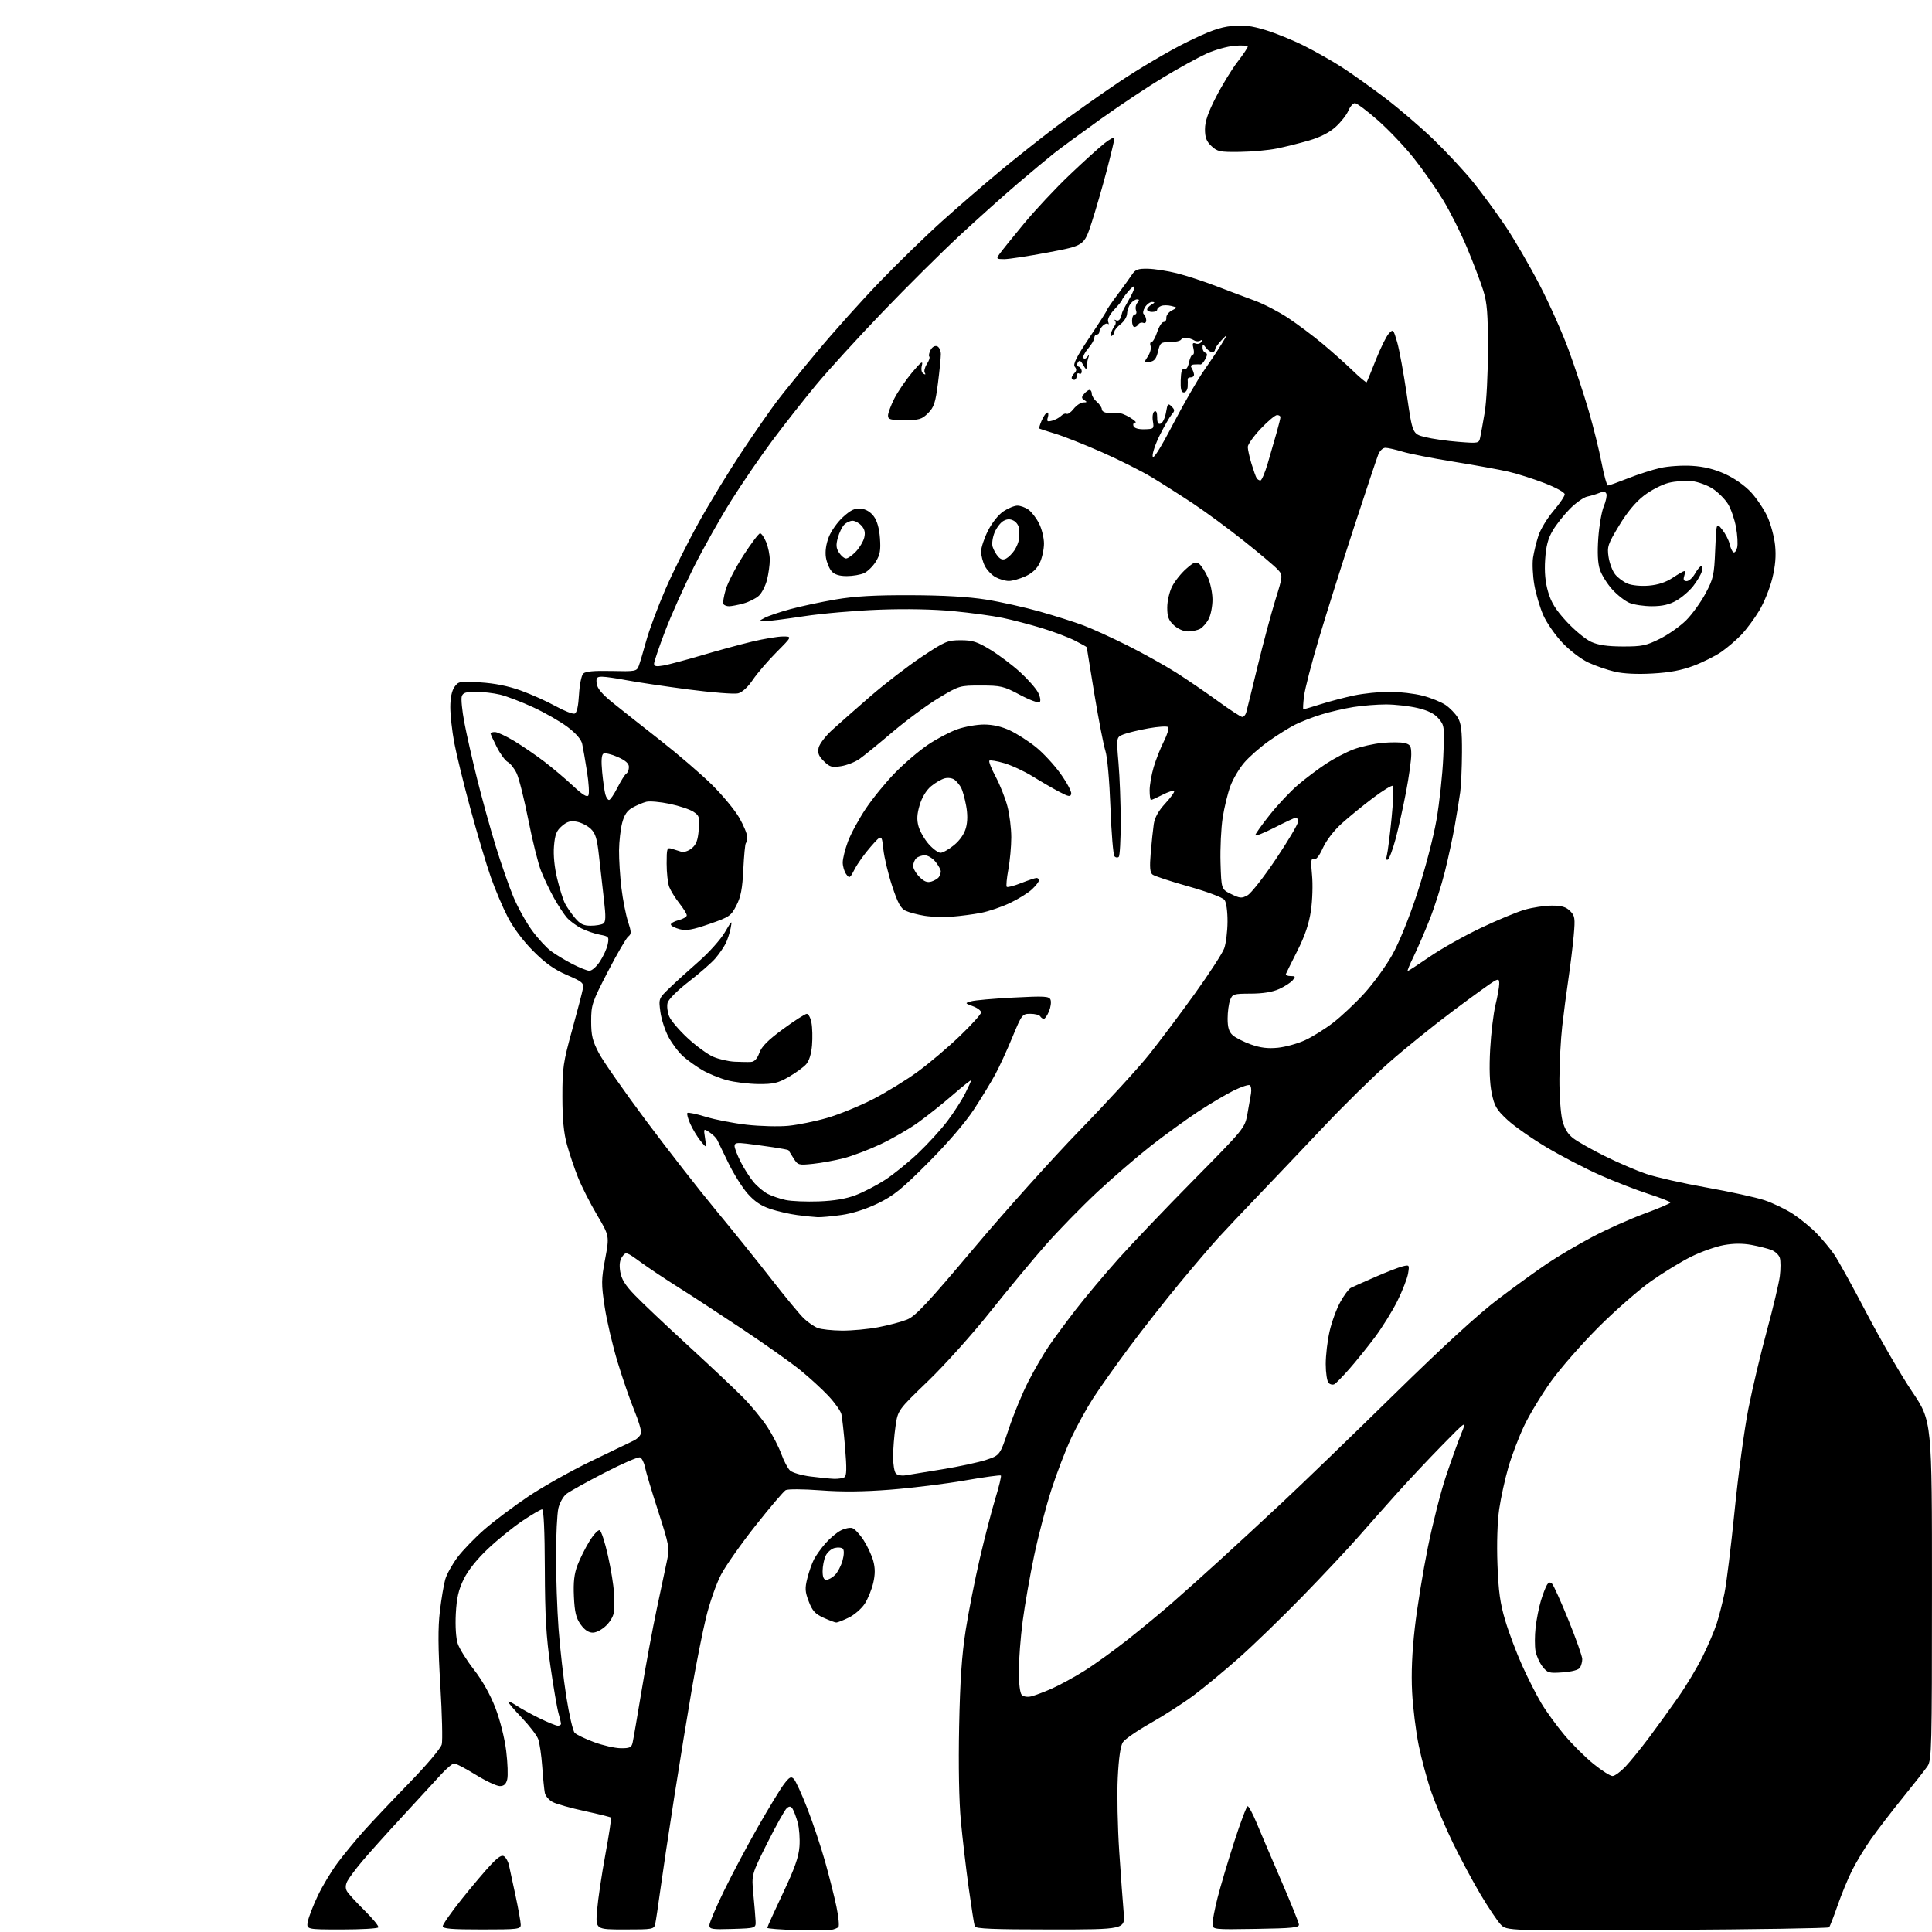 <?xml version="1.0" encoding="UTF-8" standalone="no"?>
<svg 
  version="1.1" 
  xmlns="http://www.w3.org/2000/svg" 
  xmlns:xlink="http://www.w3.org/1999/xlink" 
  xmlns:svg="http://www.w3.org/2000/svg"
  xmlns:rdf="http://www.w3.org/1999/02/22-rdf-syntax-ns#"
  xmlns:cc="http://creativecommons.org/ns#"
  xmlns:dc="http://purl.org/dc/elements/1.1/"
  viewBox="0 0 768 768"
  width="768"
  height="768"
>
<style>svg {background-color: white; }</style>"
<path stroke="none" fill="black" fill-rule="evenodd" d="M330.50,767.16C329.40,767.37 323.21,767.40 316.75,767.24C310.29,767.07 305.00,766.67 305.00,766.34C305.00,766.01 307.79,759.85 311.20,752.65C315.89,742.76 317.50,738.21 317.80,734.02C318.03,730.97 317.71,726.68 317.10,724.49C316.50,722.30 315.58,719.85 315.08,719.06C314.37,717.96 313.83,717.90 312.76,718.78C312.00,719.42 308.53,725.62 305.05,732.56C298.73,745.19 298.73,745.19 299.46,752.84C299.87,757.05 300.27,761.85 300.35,763.50C300.50,766.50 300.50,766.50 291.25,766.79C282.92,767.05 282.00,766.90 282.00,765.29C282.01,764.30 284.64,758.10 287.87,751.50C291.09,744.90 297.18,733.44 301.41,726.03C305.63,718.63 310.25,711.05 311.67,709.19C313.82,706.38 314.46,706.04 315.56,707.16C316.29,707.90 318.71,713.19 320.93,718.91C323.16,724.64 326.32,734.09 327.96,739.91C329.60,745.74 331.65,753.84 332.50,757.93C333.35,762.01 333.70,765.67 333.27,766.06C332.85,766.46 331.60,766.95 330.50,767.16zM662.72,767.17C598.93,767.54 598.93,767.54 596.54,765.02C595.22,763.63 591.60,758.23 588.49,753.00C585.39,747.77 580.45,738.55 577.51,732.50C574.58,726.45 570.79,717.53 569.09,712.69C567.40,707.84 565.09,699.35 563.96,693.82C562.84,688.29 561.65,678.75 561.34,672.63C560.95,665.18 561.31,656.71 562.42,647.00C563.33,639.02 565.66,624.68 567.59,615.13C569.52,605.58 572.79,592.75 574.86,586.63C576.92,580.51 579.61,573.02 580.84,570.00C583.08,564.50 583.08,564.50 573.28,574.50C567.89,580.00 559.85,588.55 555.42,593.50C550.98,598.45 544.02,606.30 539.96,610.93C535.89,615.57 525.94,626.18 517.84,634.50C509.74,642.83 498.35,653.86 492.53,659.02C486.71,664.18 478.56,670.92 474.41,674.01C470.26,677.09 462.57,682.03 457.33,684.99C452.09,687.95 447.16,691.36 446.36,692.57C445.41,694.03 444.71,698.85 444.33,706.64C444.00,713.16 444.27,726.38 444.91,736.00C445.55,745.62 446.35,756.54 446.68,760.25C447.29,767.00 447.29,767.00 417.61,767.00C394.78,767.00 387.83,766.71 387.48,765.75C387.23,765.06 386.15,758.20 385.08,750.50C384.01,742.80 382.61,730.82 381.96,723.89C381.22,716.06 380.96,701.83 381.27,686.39C381.64,668.01 382.32,657.97 383.88,648.00C385.04,640.58 387.57,627.75 389.49,619.50C391.41,611.25 394.18,600.56 395.65,595.74C397.12,590.93 398.12,586.78 397.87,586.54C397.62,586.29 391.14,587.18 383.46,588.52C375.78,589.86 362.51,591.49 353.98,592.16C343.18,593.00 334.70,593.08 326.15,592.43C319.35,591.92 313.17,591.88 312.33,592.35C311.50,592.82 306.13,599.12 300.41,606.35C294.68,613.58 288.46,622.42 286.59,626.00C284.72,629.58 282.05,637.23 280.66,643.00C279.26,648.77 276.76,661.38 275.09,671.00C273.43,680.62 270.24,700.20 268.00,714.50C265.77,728.80 263.28,745.45 262.46,751.50C261.64,757.55 260.74,763.51 260.47,764.75C259.98,766.93 259.58,767.00 248.33,767.00C236.71,767.00 236.71,767.00 237.36,759.25C237.71,754.99 239.19,745.08 240.64,737.22C242.09,729.37 243.09,722.76 242.86,722.52C242.62,722.29 237.95,721.13 232.47,719.94C226.99,718.76 221.27,717.15 219.76,716.38C218.26,715.60 216.83,713.96 216.58,712.73C216.33,711.50 215.86,706.79 215.54,702.25C215.22,697.72 214.49,692.78 213.92,691.28C213.35,689.78 210.43,685.99 207.44,682.85C204.45,679.72 202.00,676.85 202.00,676.48C202.00,676.11 203.46,676.78 205.25,677.97C207.04,679.16 211.20,681.45 214.50,683.07C217.80,684.68 221.06,686.00 221.75,686.00C222.44,686.00 223.00,685.66 223.00,685.24C223.00,684.83 222.55,682.91 222.00,680.99C221.45,679.07 220.02,670.75 218.83,662.50C217.11,650.65 216.64,642.51 216.58,623.75C216.53,608.48 216.14,600.01 215.49,600.00C214.93,600.00 211.44,602.04 207.73,604.53C204.01,607.02 197.84,612.01 194.01,615.63C189.60,619.79 186.06,624.22 184.34,627.74C182.26,631.99 181.53,635.20 181.19,641.52C180.94,646.42 181.25,651.21 181.96,653.37C182.61,655.36 185.52,660.03 188.42,663.74C191.74,668.01 194.88,673.60 196.92,678.90C198.81,683.83 200.59,690.91 201.22,696.01C201.81,700.80 201.99,705.91 201.62,707.36C201.15,709.25 200.31,710.00 198.68,710.00C197.43,710.00 193.12,707.98 189.11,705.50C185.09,703.02 181.25,701.00 180.57,701.00C179.88,701.00 177.58,702.91 175.45,705.25C173.32,707.59 166.38,715.12 160.03,722.00C153.68,728.88 146.41,736.98 143.88,740.00C141.35,743.02 138.75,746.51 138.10,747.75C137.32,749.25 137.25,750.58 137.89,751.75C138.42,752.71 141.57,756.16 144.88,759.42C148.19,762.68 150.68,765.72 150.39,766.17C150.11,766.63 143.55,767.00 135.82,767.00C121.75,767.00 121.75,767.00 122.39,763.75C122.75,761.96 124.54,757.35 126.38,753.50C128.22,749.65 131.74,743.80 134.21,740.50C136.68,737.20 141.31,731.58 144.49,728.00C147.68,724.42 155.83,715.80 162.61,708.82C169.67,701.56 175.22,694.99 175.61,693.42C175.99,691.92 175.73,681.43 175.05,670.10C174.13,654.96 174.08,647.11 174.86,640.50C175.45,635.55 176.41,629.84 177.00,627.81C177.58,625.78 179.78,621.83 181.88,619.03C183.98,616.24 188.81,611.24 192.60,607.94C196.40,604.63 204.22,598.75 210.00,594.87C215.78,590.99 227.03,584.66 235.00,580.82C242.97,576.98 250.62,573.30 251.99,572.63C253.36,571.97 254.64,570.64 254.82,569.68C255.01,568.72 253.81,564.69 252.16,560.72C250.51,556.75 247.52,548.10 245.52,541.50C243.52,534.90 241.20,525.00 240.37,519.50C238.99,510.35 239.00,508.73 240.56,500.40C242.26,491.30 242.26,491.30 237.30,482.90C234.57,478.28 231.17,471.57 229.75,468.00C228.33,464.43 226.35,458.57 225.37,455.00C224.09,450.37 223.57,444.91 223.56,436.00C223.55,424.55 223.87,422.33 227.41,409.50C229.54,401.80 231.47,394.38 231.71,393.00C232.11,390.74 231.49,390.22 225.32,387.56C220.30,385.39 216.78,382.89 211.96,378.06C207.93,374.02 204.04,368.82 201.81,364.50C199.82,360.65 196.80,353.51 195.09,348.64C193.38,343.77 189.76,331.62 187.04,321.64C184.33,311.66 181.41,299.74 180.55,295.14C179.70,290.54 179.00,284.23 179.00,281.11C179.00,277.47 179.59,274.61 180.65,273.09C182.22,270.85 182.71,270.76 190.90,271.26C196.63,271.61 202.00,272.69 207.00,274.49C211.12,275.98 217.34,278.76 220.81,280.68C224.28,282.60 227.72,283.94 228.44,283.66C229.31,283.33 229.90,280.72 230.16,276.09C230.38,272.20 231.14,268.47 231.84,267.77C232.74,266.88 236.11,266.57 243.09,266.73C252.59,266.95 253.10,266.86 253.91,264.73C254.37,263.50 255.72,258.98 256.90,254.69C258.08,250.39 261.48,241.27 264.44,234.42C267.40,227.57 273.41,215.52 277.78,207.65C282.16,199.77 289.91,187.07 295.01,179.41C300.11,171.76 306.34,162.80 308.84,159.50C311.35,156.20 318.65,147.20 325.07,139.50C331.48,131.80 342.58,119.42 349.73,112.00C356.87,104.58 368.07,93.69 374.61,87.82C381.15,81.95 391.45,73.04 397.50,68.02C403.55,63.00 413.52,55.10 419.65,50.46C425.79,45.82 437.20,37.74 445.00,32.50C452.81,27.26 464.66,20.27 471.35,16.96C480.71,12.33 484.91,10.81 489.64,10.35C494.41,9.87 497.40,10.23 503.09,11.96C507.11,13.18 514.02,16.00 518.45,18.22C522.88,20.44 529.60,24.25 533.40,26.70C537.19,29.15 544.84,34.59 550.40,38.79C555.95,42.99 564.72,50.49 569.87,55.46C575.02,60.43 582.14,68.10 585.69,72.50C589.24,76.90 595.01,84.78 598.51,90.00C602.02,95.23 608.08,105.67 611.99,113.20C615.90,120.73 621.12,132.43 623.59,139.20C626.06,145.96 629.62,156.77 631.50,163.20C633.38,169.64 635.70,178.97 636.65,183.95C637.61,188.93 638.74,193.00 639.17,193.00C639.60,193.00 643.22,191.70 647.22,190.12C651.23,188.53 657.01,186.68 660.08,186.00C663.16,185.31 668.78,184.94 672.58,185.18C677.35,185.46 681.44,186.48 685.75,188.43C689.53,190.15 693.61,193.03 696.09,195.71C698.34,198.15 701.26,202.52 702.59,205.41C703.91,208.30 705.28,213.40 705.63,216.74C706.07,220.99 705.74,224.92 704.53,229.88C703.58,233.77 701.24,239.56 699.33,242.73C697.43,245.90 694.22,250.23 692.19,252.34C690.16,254.46 686.59,257.51 684.26,259.13C681.93,260.75 676.98,263.23 673.26,264.64C668.44,266.46 663.74,267.35 656.90,267.73C650.80,268.08 645.34,267.81 641.90,267.01C638.93,266.31 634.20,264.68 631.39,263.37C628.52,262.03 624.00,258.58 621.08,255.50C618.23,252.48 614.81,247.56 613.49,244.57C612.16,241.57 610.56,236.14 609.92,232.49C609.29,228.84 609.06,223.97 609.41,221.67C609.77,219.38 610.73,215.43 611.56,212.91C612.38,210.38 615.07,205.96 617.53,203.08C619.99,200.19 622.00,197.23 622.00,196.49C622.00,195.73 618.50,193.80 613.99,192.06C609.58,190.36 603.15,188.31 599.70,187.51C596.24,186.71 586.46,184.93 577.96,183.56C569.46,182.18 560.25,180.38 557.50,179.54C554.75,178.71 551.70,178.02 550.73,178.01C549.71,178.00 548.48,179.18 547.86,180.75C547.26,182.26 542.94,195.20 538.27,209.50C533.60,223.80 527.35,243.60 524.39,253.50C521.43,263.40 518.72,273.86 518.37,276.75C518.01,279.64 517.90,281.99 518.11,281.99C518.33,281.98 521.42,281.05 525.00,279.93C528.58,278.80 534.57,277.23 538.32,276.44C542.06,275.65 548.38,275.00 552.36,275.00C556.33,275.00 562.26,275.70 565.54,276.55C568.82,277.40 572.92,279.07 574.66,280.25C576.39,281.44 578.58,283.71 579.51,285.29C580.85,287.56 581.21,290.53 581.16,299.17C581.13,305.21 580.81,312.26 580.47,314.83C580.12,317.40 579.16,323.32 578.34,328.00C577.52,332.68 575.73,341.00 574.36,346.50C572.99,352.00 570.27,360.55 568.31,365.50C566.35,370.45 563.48,377.09 561.93,380.25C560.37,383.41 559.32,386.00 559.58,386.00C559.84,386.00 563.76,383.45 568.28,380.34C572.80,377.22 581.90,372.10 588.50,368.95C595.10,365.80 603.04,362.50 606.15,361.61C609.26,360.72 614.10,360.00 616.90,360.00C620.77,360.00 622.51,360.51 624.13,362.13C626.06,364.06 626.19,364.94 625.58,371.88C625.20,376.07 624.26,383.77 623.49,389.00C622.71,394.23 621.59,402.74 621.01,407.93C620.42,413.12 619.92,422.57 619.89,428.93C619.86,435.29 620.39,442.66 621.05,445.30C621.91,448.68 623.20,450.81 625.44,452.52C627.19,453.85 632.81,457.03 637.94,459.57C643.06,462.12 650.46,465.30 654.38,466.64C658.30,467.97 669.08,470.41 678.34,472.05C687.60,473.70 697.95,475.96 701.34,477.08C704.73,478.21 709.88,480.69 712.78,482.59C715.69,484.50 719.90,487.96 722.15,490.28C724.40,492.59 727.53,496.37 729.12,498.67C730.70,500.97 736.54,511.55 742.10,522.18C747.66,532.80 755.76,546.77 760.11,553.21C768.00,564.92 768.00,564.92 767.99,632.21C767.99,694.55 767.86,699.69 766.24,702.06C765.28,703.47 760.87,709.10 756.44,714.56C752.01,720.03 746.33,727.42 743.81,731.00C741.29,734.58 737.89,740.20 736.23,743.50C734.58,746.80 731.99,753.10 730.46,757.50C728.93,761.90 727.42,765.79 727.09,766.15C726.77,766.51 697.80,766.97 662.72,767.17zM191.50,767.00C179.43,767.00 176.00,766.71 176.00,765.70C176.00,764.98 179.39,760.14 183.54,754.95C187.69,749.75 192.92,743.58 195.16,741.22C198.20,738.03 199.55,737.21 200.50,738.00C201.21,738.59 202.00,740.06 202.28,741.28C202.56,742.50 203.73,747.94 204.89,753.36C206.05,758.78 207.00,764.07 207.00,765.11C207.00,766.88 206.03,767.00 191.50,767.00zM499.25,766.77C482.00,767.05 482.00,767.05 482.00,764.68C482.00,763.38 482.90,758.76 484.00,754.41C485.10,750.06 488.06,740.09 490.59,732.25C493.11,724.41 495.53,718.00 495.97,718.00C496.41,718.00 498.03,721.04 499.57,724.75C501.11,728.46 505.47,738.70 509.27,747.50C513.07,756.30 516.25,764.17 516.34,765.00C516.48,766.27 513.88,766.54 499.25,766.77zM641.00,706.00C641.88,706.00 644.19,704.31 646.15,702.25C648.10,700.19 652.39,694.90 655.68,690.50C658.97,686.10 664.21,678.84 667.32,674.38C670.44,669.91 674.74,662.71 676.88,658.38C679.02,654.04 681.50,648.24 682.39,645.48C683.28,642.72 684.67,637.32 685.48,633.48C686.28,629.64 688.11,614.80 689.54,600.50C690.96,586.20 693.44,567.91 695.04,559.85C696.64,551.79 699.95,537.84 702.40,528.85C704.84,519.86 707.14,510.16 707.51,507.31C707.87,504.45 707.87,501.16 707.50,500.00C707.13,498.84 705.63,497.43 704.16,496.87C702.70,496.31 699.14,495.41 696.25,494.87C692.74,494.22 689.09,494.25 685.25,494.94C682.09,495.52 676.31,497.55 672.42,499.47C668.52,501.38 661.32,505.77 656.42,509.22C651.51,512.67 642.07,520.94 635.42,527.58C628.78,534.23 620.30,543.90 616.59,549.08C612.88,554.26 608.09,562.15 605.95,566.62C603.81,571.09 600.96,578.56 599.61,583.22C598.26,587.88 596.61,595.39 595.95,599.92C595.23,604.88 594.95,613.57 595.26,621.82C595.66,632.60 596.32,637.35 598.37,644.22C599.80,649.01 602.82,657.03 605.07,662.04C607.33,667.05 610.75,673.79 612.67,677.02C614.60,680.26 618.74,685.95 621.87,689.69C625.01,693.42 630.23,698.61 633.49,701.23C636.74,703.86 640.12,706.00 641.00,706.00zM246.73,694.95C250.32,694.99 251.04,694.66 251.47,692.75C251.76,691.51 253.36,682.19 255.05,672.03C256.73,661.88 259.44,647.25 261.08,639.53C262.72,631.82 264.55,623.15 265.16,620.28C266.21,615.34 266.02,614.32 261.65,600.78C259.11,592.93 256.74,585.00 256.38,583.16C256.01,581.33 255.13,579.60 254.41,579.33C253.70,579.05 247.35,581.80 240.30,585.44C233.26,589.08 226.46,592.85 225.19,593.83C223.92,594.80 222.47,597.38 221.96,599.55C221.46,601.72 221.04,610.25 221.03,618.50C221.02,626.75 221.47,639.80 222.04,647.50C222.61,655.20 223.99,667.35 225.12,674.50C226.25,681.65 227.74,688.10 228.45,688.83C229.15,689.55 232.60,691.22 236.11,692.52C239.63,693.83 244.40,694.92 246.73,694.95zM409.93,674.33C411.34,673.98 414.98,672.62 418.00,671.30C421.02,669.97 426.84,666.81 430.92,664.27C435.01,661.72 442.88,656.05 448.42,651.66C453.97,647.28 461.88,640.73 466.00,637.12C470.12,633.52 478.45,626.06 484.50,620.55C490.55,615.05 502.01,604.46 509.96,597.02C517.91,589.58 537.72,570.45 553.98,554.50C573.51,535.34 587.61,522.42 595.52,516.42C602.11,511.43 610.98,505.00 615.24,502.15C619.50,499.29 627.60,494.53 633.24,491.56C638.88,488.60 648.11,484.48 653.75,482.41C659.39,480.34 664.00,478.37 664.00,478.03C664.00,477.69 660.06,476.14 655.25,474.59C650.44,473.03 641.76,469.66 635.96,467.09C630.16,464.51 620.62,459.55 614.75,456.06C608.89,452.56 601.87,447.64 599.15,445.10C594.87,441.11 594.04,439.70 592.97,434.50C592.15,430.52 591.95,424.64 592.37,417.00C592.72,410.68 593.67,402.80 594.47,399.50C595.27,396.20 595.94,392.47 595.96,391.21C596.00,389.25 595.73,389.08 594.03,389.98C592.95,390.56 585.63,395.84 577.78,401.71C569.93,407.58 558.40,416.87 552.18,422.36C545.95,427.85 534.25,439.33 526.18,447.89C518.10,456.44 506.52,468.63 500.44,474.97C494.35,481.31 487.11,488.98 484.35,492.00C481.58,495.02 474.67,503.12 468.97,510.00C463.28,516.88 454.27,528.35 448.94,535.50C443.62,542.65 437.13,551.80 434.52,555.84C431.92,559.88 428.01,566.98 425.83,571.61C423.66,576.25 420.15,585.38 418.03,591.90C415.91,598.42 412.80,610.27 411.12,618.23C409.44,626.20 407.38,637.97 406.53,644.41C405.69,650.84 405.00,659.81 405.00,664.35C405.00,669.34 405.46,673.06 406.18,673.78C406.85,674.45 408.46,674.68 409.93,674.33zM621.24,664.79C615.75,665.19 615.16,665.02 613.18,662.51C612.01,661.02 610.76,658.24 610.40,656.34C610.05,654.44 610.06,650.22 610.42,646.96C610.79,643.71 611.75,638.90 612.54,636.27C613.34,633.65 614.43,630.83 614.95,630.01C615.64,628.94 616.22,628.82 617.00,629.60C617.59,630.19 620.53,636.71 623.52,644.09C626.51,651.46 628.96,658.40 628.97,659.50C628.97,660.60 628.56,662.14 628.06,662.93C627.51,663.81 624.89,664.52 621.24,664.79zM235.65,649.00C233.96,649.00 232.38,647.94 230.82,645.75C228.98,643.17 228.43,640.88 228.14,634.68C227.88,628.90 228.25,625.64 229.56,622.18C230.54,619.61 232.67,615.34 234.29,612.70C235.90,610.07 237.74,608.08 238.36,608.28C238.99,608.49 240.48,613.06 241.68,618.44C242.88,623.81 243.93,630.30 244.02,632.86C244.11,635.41 244.14,638.77 244.09,640.33C244.04,642.03 242.84,644.31 241.08,646.08C239.40,647.75 237.08,649.00 235.65,649.00zM332.43,644.98C331.92,644.97 329.64,644.11 327.37,643.08C324.04,641.57 322.91,640.32 321.50,636.63C320.01,632.74 319.92,631.36 320.93,627.38C321.57,624.80 322.76,621.42 323.57,619.86C324.38,618.30 326.45,615.42 328.17,613.46C329.89,611.50 332.60,609.22 334.20,608.40C335.79,607.57 337.88,607.14 338.82,607.44C339.77,607.74 341.79,609.90 343.30,612.24C344.81,614.57 346.54,618.29 347.14,620.49C347.92,623.37 347.91,625.83 347.13,629.23C346.53,631.83 345.02,635.55 343.77,637.49C342.52,639.43 339.67,641.91 337.43,643.01C335.20,644.10 332.95,644.99 332.43,644.98zM328.50,628.00C329.32,628.00 330.87,627.13 331.94,626.06C333.00,625.00 334.34,622.43 334.92,620.35C335.54,618.08 335.60,616.20 335.05,615.65C334.55,615.15 333.07,615.02 331.74,615.35C330.42,615.68 328.82,617.11 328.17,618.52C327.53,619.94 327.00,622.65 327.00,624.55C327.00,626.95 327.46,628.00 328.50,628.00zM331.50,587.86C333.15,587.92 335.03,587.63 335.68,587.22C336.56,586.66 336.63,583.70 335.94,575.48C335.44,569.44 334.77,563.45 334.47,562.16C334.17,560.88 331.85,557.62 329.33,554.92C326.80,552.22 321.76,547.60 318.12,544.65C314.48,541.69 304.07,534.33 295.00,528.28C285.93,522.23 274.45,514.74 269.50,511.63C264.55,508.52 257.88,504.06 254.67,501.73C248.98,497.59 248.81,497.54 247.38,499.50C246.36,500.89 246.10,502.71 246.55,505.50C247.03,508.48 248.50,510.86 252.35,514.85C255.18,517.80 264.69,526.80 273.47,534.85C282.26,542.91 292.11,552.20 295.37,555.50C298.62,558.80 302.98,564.09 305.04,567.25C307.11,570.41 309.61,575.26 310.61,578.03C311.61,580.80 313.17,583.75 314.09,584.58C315.01,585.41 318.63,586.47 322.13,586.92C325.63,587.37 329.85,587.80 331.50,587.86zM359.90,586.46C361.33,586.22 367.93,585.15 374.56,584.07C381.19,582.99 389.07,581.30 392.06,580.30C397.50,578.50 397.50,578.50 401.00,567.99C402.93,562.21 406.43,553.72 408.80,549.12C411.16,544.51 414.82,538.22 416.92,535.12C419.03,532.03 423.88,525.45 427.71,520.50C431.55,515.55 439.10,506.55 444.50,500.50C449.90,494.45 463.43,480.27 474.56,469.00C494.48,448.82 494.82,448.41 495.83,443.00C496.39,439.98 497.05,436.25 497.29,434.73C497.53,433.20 497.32,431.70 496.81,431.38C496.31,431.07 493.44,432.02 490.44,433.49C487.44,434.96 481.05,438.75 476.24,441.91C471.43,445.08 463.00,451.19 457.50,455.49C452.00,459.80 442.44,468.04 436.26,473.80C430.08,479.56 420.82,489.05 415.67,494.89C410.53,500.73 400.59,512.70 393.59,521.50C386.52,530.39 375.53,542.63 368.88,549.03C356.91,560.56 356.91,560.56 355.98,567.03C355.46,570.59 355.03,576.00 355.02,579.05C355.01,582.10 355.52,585.12 356.15,585.75C356.78,586.38 358.46,586.70 359.90,586.46zM530.50,550.21C529.85,550.60 528.80,550.40 528.16,549.76C527.52,549.12 527.00,545.74 527.00,542.25C527.00,538.75 527.69,532.88 528.54,529.20C529.38,525.51 531.29,520.29 532.79,517.58C534.28,514.88 536.17,512.34 537.00,511.93C537.83,511.52 542.13,509.60 546.57,507.66C551.01,505.72 555.92,503.81 557.48,503.42C560.25,502.72 560.30,502.78 559.74,506.20C559.43,508.13 557.53,513.03 555.52,517.10C553.51,521.17 549.42,527.74 546.44,531.71C543.46,535.67 538.92,541.30 536.35,544.21C533.79,547.12 531.16,549.82 530.50,550.21zM334.66,528.94C338.60,528.97 345.13,528.37 349.16,527.59C353.20,526.82 358.33,525.46 360.56,524.56C363.91,523.22 368.56,518.25 387.06,496.27C399.40,481.60 418.43,460.41 429.35,449.16C440.27,437.92 452.66,424.39 456.88,419.09C461.10,413.79 469.24,402.94 474.97,394.98C480.69,387.02 485.95,378.93 486.64,377.00C487.34,375.07 487.93,370.32 487.96,366.44C487.98,362.28 487.49,358.70 486.75,357.72C486.04,356.77 479.89,354.47 472.50,352.38C465.35,350.37 458.89,348.24 458.15,347.65C457.13,346.85 456.95,344.78 457.43,339.05C457.78,334.90 458.33,329.75 458.64,327.61C459.04,324.95 460.51,322.32 463.26,319.34C465.48,316.93 467.05,314.71 466.74,314.41C466.44,314.11 464.37,314.79 462.14,315.93C459.91,317.07 457.84,318.00 457.54,318.00C457.24,318.00 457.00,316.28 457.00,314.18C457.00,312.08 457.73,307.92 458.61,304.93C459.50,301.94 461.33,297.31 462.69,294.63C464.05,291.95 464.78,289.42 464.33,289.02C463.87,288.61 460.35,288.84 456.50,289.53C452.65,290.22 448.21,291.30 446.62,291.92C443.75,293.05 443.75,293.05 444.62,303.27C445.11,308.90 445.50,319.43 445.50,326.67C445.50,333.91 445.16,340.18 444.73,340.60C444.31,341.02 443.55,340.95 443.04,340.43C442.52,339.92 441.80,331.18 441.42,321.00C441.03,310.29 440.18,300.82 439.42,298.50C438.70,296.30 436.73,286.18 435.05,276.01C433.37,265.85 432.00,257.42 432.00,257.28C432.00,257.15 429.86,255.95 427.24,254.62C424.63,253.30 418.66,251.05 413.99,249.63C409.32,248.22 402.35,246.40 398.50,245.60C394.65,244.80 385.88,243.60 379.00,242.94C371.16,242.18 360.16,241.96 349.50,242.36C340.15,242.70 326.65,243.88 319.50,244.97C312.35,246.06 305.38,246.95 304.00,246.94C301.50,246.92 301.50,246.92 304.00,245.58C305.38,244.84 309.92,243.30 314.10,242.16C318.27,241.02 326.37,239.29 332.10,238.31C339.77,237.00 347.62,236.55 362.00,236.60C375.10,236.64 384.94,237.22 391.99,238.34C397.75,239.26 407.38,241.41 413.38,243.11C419.37,244.81 427.14,247.27 430.64,248.59C434.14,249.90 442.06,253.52 448.25,256.62C454.44,259.72 463.10,264.55 467.50,267.34C471.90,270.13 479.39,275.25 484.14,278.71C488.89,282.17 493.25,285.00 493.82,285.00C494.40,285.00 495.10,284.21 495.38,283.25C495.66,282.29 497.69,274.07 499.88,265.00C502.08,255.93 505.26,244.04 506.95,238.58C510.03,228.66 510.03,228.66 507.76,226.23C506.52,224.90 500.55,219.87 494.50,215.06C488.45,210.25 479.45,203.61 474.50,200.32C469.55,197.03 462.11,192.29 457.97,189.79C453.83,187.29 444.83,182.77 437.97,179.74C431.11,176.71 422.80,173.42 419.50,172.42C416.20,171.42 413.34,170.49 413.14,170.36C412.94,170.22 413.39,168.74 414.13,167.06C414.88,165.38 415.86,164.00 416.31,164.00C416.76,164.00 416.86,164.86 416.53,165.92C416.02,167.52 416.29,167.74 418.21,167.24C419.47,166.91 421.10,166.04 421.83,165.31C422.56,164.58 423.54,164.22 424.00,164.50C424.46,164.79 425.73,163.89 426.81,162.51C427.90,161.13 429.62,159.99 430.64,159.98C432.14,159.97 432.23,159.80 431.06,159.06C429.87,158.31 429.85,157.88 430.94,156.58C431.66,155.71 432.64,155.00 433.12,155.00C433.61,155.00 434.00,155.68 434.00,156.51C434.00,157.34 434.90,158.79 436.00,159.73C437.10,160.67 438.00,162.02 438.00,162.72C438.00,163.43 439.01,164.05 440.25,164.12C441.49,164.18 443.24,164.16 444.15,164.07C445.06,163.98 447.31,164.83 449.15,165.95C450.99,167.07 451.95,167.99 451.28,168.00C450.61,168.00 450.30,168.62 450.59,169.37C450.92,170.23 452.55,170.70 454.96,170.64C458.69,170.54 458.79,170.45 458.29,167.40C458.00,165.62 458.26,163.96 458.89,163.57C459.61,163.12 460.00,163.95 460.00,165.91C460.00,168.12 460.38,168.79 461.43,168.39C462.21,168.09 463.15,166.08 463.51,163.94C464.10,160.43 464.33,160.18 465.70,161.56C467.05,162.91 467.06,163.29 465.76,164.79C464.95,165.73 462.85,169.37 461.09,172.88C459.33,176.39 458.03,180.22 458.20,181.38C458.40,182.80 461.09,178.57 466.36,168.50C470.69,160.25 476.13,150.80 478.46,147.50C480.79,144.20 483.94,139.47 485.45,137.00C488.20,132.50 488.20,132.50 485.60,135.21C484.17,136.69 483.00,138.38 483.00,138.96C483.00,139.53 482.49,140.00 481.86,140.00C481.23,140.00 480.12,139.21 479.39,138.25C478.18,136.66 478.06,136.65 478.03,138.17C478.01,139.08 478.51,140.00 479.14,140.21C480.00,140.50 479.99,141.15 479.11,142.79C478.47,143.99 477.62,144.93 477.22,144.87C476.82,144.81 475.69,144.82 474.69,144.88C473.51,144.96 473.15,145.43 473.66,146.25C474.09,146.94 474.53,148.06 474.63,148.75C474.74,149.44 474.19,150.00 473.41,150.00C472.64,150.00 472.05,150.34 472.12,150.75C472.18,151.16 472.18,152.51 472.12,153.75C472.05,154.99 471.37,156.00 470.60,156.00C469.57,156.00 469.24,154.71 469.35,151.13C469.46,147.68 469.87,146.40 470.75,146.74C471.53,147.03 472.24,146.03 472.63,144.11C472.97,142.40 473.65,141.00 474.14,141.00C474.64,141.00 474.75,139.87 474.41,138.49C473.91,136.51 474.10,136.10 475.29,136.56C476.12,136.88 477.14,136.59 477.55,135.91C478.04,135.13 477.89,134.95 477.15,135.40C476.52,135.80 475.44,135.77 474.75,135.34C474.06,134.91 472.74,134.44 471.80,134.29C470.87,134.15 469.83,134.47 469.49,135.01C469.16,135.56 467.15,136.00 465.04,136.00C461.42,136.00 461.15,136.22 460.32,139.75C459.64,142.63 458.87,143.58 457.04,143.84C454.70,144.18 454.68,144.13 456.31,141.64C457.23,140.25 457.71,138.41 457.38,137.55C457.05,136.70 457.21,136.00 457.73,136.00C458.25,136.00 459.27,134.20 460.00,132.00C460.73,129.80 461.87,128.00 462.55,128.00C463.22,128.00 463.72,127.24 463.64,126.31C463.56,125.38 464.54,124.08 465.82,123.43C468.13,122.25 468.13,122.25 465.65,121.63C464.28,121.28 462.45,121.27 461.58,121.61C460.71,121.94 460.00,122.62 460.00,123.11C460.00,123.60 459.10,124.00 458.00,124.00C456.90,124.00 456.00,123.57 456.00,123.05C456.00,122.53 456.79,121.64 457.75,121.08C459.14,120.27 459.19,120.05 457.99,120.03C457.16,120.01 455.88,120.96 455.15,122.13C454.42,123.31 454.19,124.55 454.66,124.88C455.12,125.22 455.56,126.25 455.63,127.17C455.70,128.14 455.22,128.64 454.48,128.35C453.78,128.08 452.91,128.34 452.54,128.93C452.18,129.52 451.46,130.00 450.94,130.00C450.42,130.00 450.00,128.88 450.00,127.50C450.00,126.12 450.50,125.00 451.11,125.00C451.72,125.00 451.93,124.27 451.59,123.37C451.25,122.48 451.48,121.13 452.11,120.37C452.97,119.33 452.94,119.00 451.98,119.00C451.29,119.00 450.12,119.79 449.39,120.75C448.66,121.71 448.05,123.48 448.03,124.68C448.01,125.88 446.88,127.74 445.50,128.82C444.12,129.90 443.00,131.26 443.00,131.83C443.00,132.41 442.56,133.16 442.01,133.49C441.42,133.86 441.28,133.38 441.67,132.30C442.02,131.31 442.69,130.01 443.15,129.41C443.61,128.81 443.65,127.95 443.24,127.50C442.83,127.05 443.02,126.97 443.65,127.33C444.28,127.69 445.05,127.31 445.37,126.48C445.69,125.66 446.00,124.65 446.08,124.24C446.15,123.83 447.29,121.66 448.60,119.41C449.92,117.16 451.00,114.77 451.00,114.09C451.00,113.40 449.88,114.18 448.50,115.82C447.12,117.45 446.00,119.01 446.00,119.29C446.00,119.56 444.63,121.26 442.95,123.05C441.09,125.05 440.14,126.92 440.51,127.88C440.84,128.74 440.80,129.14 440.43,128.77C440.06,128.40 439.14,128.72 438.38,129.48C437.62,130.24 437.00,131.34 437.00,131.93C437.00,132.52 436.55,133.00 436.00,133.00C435.45,133.00 435.00,133.61 435.00,134.34C435.00,135.08 433.90,136.97 432.56,138.53C431.21,140.10 430.37,141.79 430.68,142.29C430.99,142.80 431.69,142.60 432.22,141.86C432.95,140.84 433.04,140.96 432.59,142.33C432.27,143.34 431.98,144.91 431.96,145.83C431.94,147.05 431.57,146.85 430.61,145.11C429.61,143.31 429.09,143.05 428.47,144.06C427.98,144.85 428.12,145.54 428.82,145.77C429.47,145.99 430.00,146.83 430.00,147.64C430.00,148.45 429.55,148.84 429.00,148.50C428.45,148.16 428.00,148.58 428.00,149.44C428.00,150.30 427.55,151.00 427.00,151.00C426.45,151.00 426.00,150.64 426.00,150.20C426.00,149.76 426.52,148.88 427.16,148.24C427.99,147.41 428.01,146.72 427.24,145.79C426.44,144.82 427.88,141.93 433.08,134.16C436.89,128.47 440.00,123.58 440.00,123.30C440.00,123.01 441.91,120.22 444.25,117.10C446.59,113.98 449.19,110.37 450.04,109.08C451.32,107.14 452.40,106.75 456.34,106.83C458.95,106.89 464.11,107.69 467.79,108.61C471.48,109.53 478.55,111.85 483.50,113.75C488.45,115.65 495.38,118.27 498.91,119.56C502.43,120.86 508.39,123.96 512.14,126.45C515.89,128.95 522.01,133.53 525.73,136.64C529.45,139.74 534.85,144.56 537.73,147.33C540.60,150.11 543.09,152.18 543.26,151.94C543.44,151.70 545.09,147.68 546.94,143.00C548.79,138.32 551.10,133.64 552.08,132.60C553.80,130.76 553.90,130.86 555.42,136.10C556.27,139.07 557.99,148.47 559.24,157.00C561.50,172.50 561.50,172.50 566.50,173.75C569.25,174.44 575.19,175.29 579.69,175.64C587.76,176.28 587.90,176.25 588.40,173.89C588.68,172.58 589.49,168.12 590.19,164.00C590.89,159.88 591.48,148.62 591.48,139.00C591.49,124.70 591.16,120.40 589.63,115.50C588.60,112.20 585.73,104.63 583.25,98.68C580.77,92.73 576.44,84.09 573.62,79.46C570.80,74.84 565.58,67.37 562.00,62.86C558.43,58.36 552.01,51.59 547.74,47.83C543.48,44.08 539.37,41.00 538.61,41.00C537.86,41.00 536.69,42.35 536.00,43.99C535.32,45.63 533.05,48.53 530.95,50.43C528.42,52.71 524.82,54.55 520.32,55.86C516.57,56.95 510.80,58.39 507.50,59.05C504.20,59.72 497.60,60.32 492.83,60.38C484.96,60.49 483.93,60.28 481.58,58.08C479.58,56.20 479.00,54.68 479.00,51.37C479.00,48.26 480.22,44.71 483.43,38.48C485.86,33.74 489.69,27.50 491.93,24.59C494.17,21.69 496.00,18.96 496.00,18.53C496.00,18.10 493.64,17.95 490.75,18.19C487.86,18.43 482.80,19.86 479.50,21.37C476.20,22.88 468.55,27.09 462.50,30.73C456.45,34.36 445.20,41.84 437.50,47.35C429.80,52.86 421.48,58.97 419.00,60.93C416.52,62.89 410.01,68.32 404.52,72.99C399.03,77.67 388.64,86.97 381.45,93.65C374.25,100.33 360.43,114.05 350.75,124.15C341.06,134.24 329.21,147.22 324.42,153.00C319.63,158.78 311.85,168.66 307.13,174.98C302.41,181.29 295.01,192.09 290.68,198.98C286.35,205.86 279.64,217.80 275.76,225.50C271.89,233.20 266.75,244.66 264.36,250.96C261.96,257.26 260.00,263.05 260.00,263.82C260.00,264.89 260.88,265.06 263.75,264.55C265.81,264.18 272.68,262.35 279.00,260.48C285.32,258.61 294.32,256.16 299.00,255.04C303.68,253.93 309.16,253.01 311.20,253.01C314.90,253.00 314.90,253.00 308.68,259.25C305.26,262.69 301.03,267.62 299.27,270.22C297.29,273.15 295.06,275.20 293.39,275.62C291.90,275.99 283.00,275.29 273.60,274.06C264.19,272.82 253.19,271.18 249.14,270.41C245.10,269.63 240.68,269.00 239.33,269.00C237.24,269.00 236.92,269.41 237.18,271.71C237.41,273.63 239.27,275.86 243.50,279.29C246.80,281.96 255.30,288.68 262.38,294.22C269.46,299.76 278.73,307.73 282.98,311.92C287.23,316.12 292.11,322.01 293.84,325.02C295.57,328.04 296.99,331.44 296.99,332.58C297.00,333.73 296.77,334.90 296.48,335.19C296.19,335.47 295.75,340.16 295.48,345.60C295.11,353.28 294.50,356.49 292.73,359.93C290.58,364.11 289.96,364.54 281.98,367.30C275.26,369.63 272.82,370.05 270.18,369.37C268.35,368.89 266.77,368.08 266.68,367.56C266.58,367.05 267.96,366.25 269.75,365.78C271.54,365.32 273.00,364.46 273.00,363.87C273.00,363.27 271.66,361.10 270.03,359.04C268.40,356.98 266.60,354.07 266.03,352.58C265.46,351.09 265.00,346.92 265.00,343.32C265.00,337.23 265.14,336.81 267.00,337.38C268.10,337.72 269.81,338.25 270.81,338.57C271.83,338.89 273.64,338.31 274.96,337.23C276.76,335.77 277.41,334.06 277.76,329.85C278.18,324.82 278.01,324.23 275.63,322.68C274.21,321.74 269.96,320.33 266.19,319.54C262.42,318.75 258.25,318.38 256.92,318.72C255.59,319.06 253.15,320.09 251.50,321.00C249.31,322.21 248.19,323.84 247.33,327.08C246.69,329.51 246.12,334.44 246.08,338.03C246.04,341.62 246.47,348.37 247.03,353.03C247.60,357.69 248.77,363.67 249.64,366.32C251.02,370.57 251.03,371.27 249.72,372.32C248.90,372.97 245.25,379.25 241.61,386.28C235.35,398.40 235.00,399.43 235.00,405.93C235.00,411.66 235.51,413.76 238.08,418.65C239.77,421.87 248.21,433.95 256.83,445.50C265.45,457.05 277.91,473.02 284.52,481.00C291.12,488.98 301.09,501.35 306.65,508.50C312.22,515.65 318.06,522.71 319.64,524.19C321.21,525.67 323.62,527.33 325.00,527.88C326.38,528.43 330.72,528.90 334.66,528.94zM325.00,483.85C323.62,483.79 320.01,483.42 316.98,483.02C313.94,482.63 309.11,481.53 306.25,480.58C302.56,479.36 299.91,477.57 297.17,474.46C295.05,472.05 291.61,466.57 289.54,462.29C287.47,458.00 285.46,453.86 285.08,453.09C284.70,452.31 283.33,450.96 282.03,450.10C279.66,448.53 279.66,448.53 280.28,452.52C280.90,456.50 280.90,456.50 278.52,453.58C277.22,451.97 275.37,448.92 274.42,446.81C273.47,444.71 272.94,442.73 273.25,442.42C273.55,442.11 276.84,442.80 280.55,443.94C284.25,445.09 291.61,446.51 296.89,447.11C302.18,447.70 309.60,447.89 313.40,447.52C317.19,447.15 324.13,445.74 328.82,444.38C333.51,443.02 341.70,439.67 347.01,436.95C352.32,434.22 360.36,429.28 364.88,425.96C369.41,422.65 376.91,416.29 381.55,411.83C386.20,407.37 390.00,403.16 390.00,402.46C390.00,401.76 388.54,400.65 386.75,399.99C383.50,398.78 383.50,398.78 386.06,398.03C387.46,397.62 395.00,396.95 402.80,396.55C415.35,395.90 417.06,396.00 417.61,397.43C417.95,398.31 417.67,400.38 416.99,402.02C416.31,403.66 415.39,405.00 414.94,405.00C414.49,405.00 413.84,404.55 413.50,404.00C413.16,403.45 411.40,403.00 409.58,403.00C406.37,403.00 406.19,403.23 402.46,412.25C400.36,417.34 397.31,423.98 395.68,427.00C394.06,430.02 390.22,436.32 387.16,441.00C383.73,446.23 376.76,454.35 369.04,462.10C358.53,472.66 355.28,475.30 349.00,478.35C344.28,480.64 338.91,482.36 334.50,482.98C330.65,483.52 326.38,483.91 325.00,483.85zM325.50,477.57C331.62,477.34 336.31,476.55 340.15,475.09C343.25,473.90 348.48,471.20 351.76,469.07C355.05,466.95 360.95,462.18 364.89,458.47C368.82,454.75 374.10,448.97 376.62,445.62C379.14,442.27 382.28,437.40 383.60,434.80C384.92,432.20 386.00,429.81 386.00,429.50C386.00,429.18 382.74,431.77 378.75,435.24C374.76,438.71 368.50,443.69 364.84,446.30C361.18,448.91 354.43,452.80 349.84,454.94C345.25,457.08 338.72,459.55 335.33,460.43C331.93,461.30 326.47,462.30 323.19,462.64C317.41,463.24 317.16,463.17 315.41,460.38C314.42,458.80 313.53,457.37 313.44,457.22C313.34,457.06 310.62,456.54 307.38,456.06C304.15,455.58 299.36,454.93 296.75,454.61C292.92,454.15 292.00,454.33 292.00,455.55C292.00,456.39 293.10,459.24 294.44,461.89C295.79,464.54 298.09,468.15 299.56,469.89C301.03,471.64 303.57,473.76 305.20,474.60C306.82,475.44 310.03,476.53 312.33,477.02C314.62,477.51 320.55,477.75 325.50,477.57zM301.50,430.92C297.65,430.89 292.04,430.21 289.02,429.40C286.01,428.59 281.61,426.79 279.23,425.40C276.86,424.01 273.45,421.58 271.66,420.00C269.86,418.43 267.23,414.97 265.80,412.32C264.37,409.67 262.89,405.12 262.51,402.22C261.81,396.95 261.82,396.92 266.18,392.72C268.58,390.40 273.81,385.65 277.81,382.16C281.80,378.67 286.43,373.49 288.10,370.66C291.00,365.73 291.10,365.65 290.44,369.00C290.07,370.93 289.15,373.68 288.42,375.13C287.68,376.58 285.89,379.17 284.44,380.89C282.98,382.62 278.24,386.78 273.88,390.15C269.24,393.74 265.72,397.26 265.37,398.66C265.04,399.97 265.33,402.38 266.01,404.03C266.69,405.67 269.99,409.56 273.35,412.66C276.71,415.77 281.26,419.10 283.48,420.07C285.69,421.03 289.52,421.92 292.00,422.04C294.48,422.17 297.42,422.21 298.55,422.13C299.92,422.04 301.01,420.85 301.85,418.53C302.77,415.99 305.32,413.43 311.30,409.05C315.81,405.74 320.04,403.03 320.70,403.02C321.37,403.01 322.21,404.60 322.57,406.55C322.94,408.50 323.04,412.54 322.79,415.53C322.50,418.98 321.64,421.75 320.42,423.10C319.36,424.27 316.25,426.53 313.50,428.11C309.25,430.55 307.44,430.97 301.50,430.92zM507.99,416.49C511.01,416.18 515.85,414.84 518.75,413.51C521.65,412.19 526.67,409.06 529.92,406.56C533.16,404.07 538.73,398.83 542.30,394.92C545.87,391.01 550.85,384.16 553.37,379.70C556.14,374.80 560.10,365.04 563.39,355.05C566.45,345.72 569.78,333.05 571.01,326.00C572.21,319.12 573.43,307.85 573.72,300.95C574.23,288.79 574.18,288.32 571.86,285.63C570.18,283.67 567.69,282.43 563.49,281.44C560.19,280.66 554.58,280.03 551.00,280.02C547.42,280.02 541.58,280.48 538.00,281.06C534.42,281.63 528.71,282.95 525.31,284.00C521.91,285.04 517.18,286.88 514.81,288.07C512.44,289.27 507.73,292.21 504.34,294.61C500.95,297.01 496.57,300.86 494.60,303.16C492.63,305.46 490.16,309.63 489.12,312.42C488.07,315.21 486.69,320.88 486.04,325.00C485.40,329.12 485.01,337.23 485.18,343.00C485.50,353.50 485.50,353.50 489.42,355.41C492.91,357.12 493.61,357.17 495.92,355.89C497.34,355.10 502.42,348.62 507.20,341.48C511.99,334.34 515.93,327.71 515.95,326.75C515.98,325.79 515.65,325.00 515.22,325.00C514.79,325.00 510.97,326.78 506.72,328.95C502.48,331.12 499.00,332.50 499.00,332.01C499.00,331.53 501.62,327.84 504.83,323.82C508.03,319.79 513.10,314.43 516.08,311.91C519.06,309.38 524.02,305.65 527.09,303.62C530.16,301.59 535.07,299.02 537.99,297.91C540.90,296.80 546.10,295.63 549.54,295.31C552.98,294.99 556.96,295.02 558.39,295.38C560.65,295.95 561.00,296.57 561.00,299.97C561.00,302.13 560.08,308.76 558.95,314.70C557.82,320.64 555.97,328.99 554.84,333.26C553.70,337.53 552.30,341.31 551.73,341.67C551.06,342.08 550.91,341.46 551.32,339.91C551.67,338.58 552.50,332.00 553.17,325.28C553.84,318.56 554.09,312.76 553.72,312.39C553.35,312.02 549.78,314.19 545.78,317.21C541.77,320.23 536.17,324.81 533.32,327.39C530.26,330.14 527.21,334.12 525.87,337.07C524.38,340.36 523.15,341.89 522.25,341.54C521.14,341.11 521.01,342.28 521.55,347.80C521.92,351.54 521.72,357.93 521.11,362.04C520.33,367.26 518.72,372.02 515.75,377.91C513.41,382.54 511.35,386.70 511.17,387.16C510.98,387.62 511.83,388.00 513.04,388.00C514.98,388.00 515.08,388.20 513.87,389.66C513.12,390.57 510.70,392.14 508.50,393.14C505.83,394.35 502.09,394.96 497.23,394.98C490.35,395.00 489.90,395.14 488.98,397.57C488.44,398.98 488.00,402.28 488.00,404.91C488.00,408.42 488.53,410.17 490.00,411.50C491.10,412.49 494.36,414.15 497.25,415.18C501.06,416.53 504.01,416.89 507.99,416.49zM234.24,385.90C235.21,385.95 237.07,384.34 238.46,382.23C239.83,380.16 241.24,377.07 241.58,375.36C242.17,372.41 242.02,372.23 238.40,371.55C236.30,371.15 233.00,370.01 231.05,369.01C229.10,368.01 226.56,366.14 225.40,364.85C224.25,363.56 221.92,360.02 220.23,357.00C218.54,353.98 216.21,349.10 215.06,346.17C213.91,343.24 211.63,334.10 210.01,325.87C208.38,317.64 206.30,309.34 205.39,307.42C204.48,305.50 202.90,303.48 201.87,302.93C200.84,302.38 198.87,299.71 197.50,297.00C196.12,294.29 195.00,291.83 195.00,291.53C195.00,291.24 195.79,291.00 196.75,291.00C197.71,291.00 201.16,292.61 204.42,294.57C207.67,296.54 213.07,300.23 216.42,302.79C219.76,305.35 224.89,309.68 227.81,312.42C231.53,315.91 233.36,317.04 233.89,316.18C234.31,315.50 234.06,311.25 233.34,306.72C232.63,302.20 231.77,297.25 231.43,295.72C231.04,293.92 228.97,291.53 225.61,288.99C222.74,286.82 216.59,283.30 211.94,281.15C207.30,279.01 201.39,276.75 198.81,276.13C196.23,275.51 191.87,275.00 189.12,275.00C185.17,275.00 184.01,275.38 183.56,276.83C183.24,277.83 183.69,282.44 184.56,287.08C185.43,291.71 187.71,301.80 189.63,309.50C191.54,317.20 194.86,329.21 197.00,336.19C199.14,343.17 202.32,352.30 204.06,356.48C205.80,360.66 209.15,366.69 211.50,369.89C213.85,373.09 217.25,376.79 219.05,378.10C220.84,379.42 224.60,381.69 227.41,383.15C230.21,384.60 233.28,385.84 234.24,385.90zM234.84,367.98C236.85,367.98 239.08,367.60 239.79,367.15C240.82,366.49 240.88,364.51 240.05,357.41C239.47,352.51 238.59,344.72 238.09,340.11C237.35,333.34 236.72,331.29 234.84,329.48C233.55,328.25 231.05,326.98 229.27,326.65C226.78,326.19 225.43,326.59 223.37,328.36C221.20,330.22 220.60,331.75 220.22,336.37C219.92,339.93 220.40,344.78 221.49,349.28C222.45,353.25 223.84,357.68 224.58,359.13C225.32,360.58 227.11,363.16 228.55,364.88C230.62,367.34 231.96,368.00 234.84,367.98zM378.50,364.39C375.20,364.65 370.25,364.49 367.50,364.04C364.75,363.60 361.38,362.70 360.00,362.05C358.05,361.13 356.87,358.96 354.64,352.19C353.06,347.41 351.49,340.83 351.14,337.56C350.50,331.62 350.50,331.62 346.15,336.56C343.75,339.28 340.89,343.28 339.78,345.45C337.88,349.16 337.68,349.28 336.38,347.50C335.62,346.47 335.00,344.37 335.00,342.85C335.00,341.32 335.94,337.56 337.09,334.48C338.24,331.41 341.42,325.55 344.16,321.46C346.89,317.37 352.14,310.94 355.82,307.18C359.49,303.41 365.37,298.41 368.87,296.05C372.37,293.69 377.65,290.92 380.59,289.88C383.54,288.85 388.32,288.00 391.23,288.01C394.67,288.02 398.24,288.84 401.50,290.38C404.25,291.67 408.87,294.64 411.77,296.97C414.67,299.30 419.10,304.08 421.60,307.59C424.10,311.10 426.01,314.67 425.83,315.53C425.55,316.86 424.83,316.74 421.00,314.72C418.52,313.42 413.80,310.68 410.50,308.63C407.20,306.59 402.10,304.22 399.18,303.37C396.25,302.51 393.59,302.07 393.28,302.39C392.96,302.71 394.11,305.60 395.82,308.81C397.53,312.03 399.63,317.31 400.47,320.54C401.31,323.77 402.00,329.31 402.00,332.84C402.00,336.38 401.47,342.13 400.83,345.63C400.18,349.13 399.90,352.23 400.20,352.53C400.50,352.83 403.07,352.16 405.91,351.04C408.75,349.92 411.51,349.00 412.04,349.00C412.57,349.00 413.00,349.43 413.00,349.96C413.00,350.49 411.76,352.08 410.25,353.50C408.74,354.93 404.80,357.38 401.50,358.95C398.20,360.52 393.02,362.28 390.00,362.87C386.98,363.46 381.80,364.14 378.50,364.39zM370.27,350.43C371.49,350.04 372.83,349.23 373.23,348.62C373.64,348.00 373.98,347.00 373.98,346.38C373.99,345.77 373.07,344.08 371.93,342.63C370.79,341.19 368.85,340.00 367.63,340.00C366.40,340.00 364.86,340.54 364.20,341.20C363.54,341.86 363.00,343.23 363.00,344.25C363.00,345.26 364.13,347.22 365.52,348.61C367.38,350.47 368.62,350.94 370.27,350.43zM373.88,339.00C374.79,339.00 377.21,337.63 379.25,335.95C381.58,334.03 383.33,331.48 383.98,329.09C384.66,326.55 384.68,323.56 384.02,320.11C383.48,317.27 382.61,314.13 382.08,313.14C381.54,312.15 380.42,310.76 379.57,310.06C378.69,309.33 376.98,309.04 375.59,309.39C374.25,309.72 371.78,311.16 370.09,312.57C368.19,314.17 366.48,317.00 365.58,320.03C364.51,323.63 364.39,325.84 365.12,328.48C365.67,330.45 367.48,333.62 369.16,335.53C370.84,337.44 372.96,339.00 373.88,339.00zM242.10,318.00C242.58,318.00 244.09,315.78 245.46,313.07C246.84,310.36 248.42,307.86 248.98,307.51C249.54,307.17 250.00,305.98 250.00,304.88C250.00,303.48 248.67,302.30 245.49,300.89C243.01,299.79 240.47,299.21 239.86,299.59C239.11,300.05 238.95,302.45 239.37,306.89C239.72,310.53 240.29,314.51 240.62,315.75C240.96,316.99 241.62,318.00 242.10,318.00zM334.32,304.57C330.66,305.15 329.81,304.90 327.48,302.57C325.40,300.50 324.95,299.30 325.43,297.20C325.78,295.71 328.18,292.56 330.78,290.19C333.38,287.82 340.23,281.78 346.00,276.78C351.77,271.78 360.95,264.72 366.40,261.09C375.65,254.93 376.66,254.50 381.90,254.50C386.63,254.50 388.47,255.09 393.75,258.32C397.18,260.42 402.49,264.42 405.55,267.22C408.60,270.01 411.79,273.63 412.63,275.26C413.49,276.91 413.79,278.61 413.31,279.09C412.83,279.57 409.36,278.30 405.48,276.23C398.99,272.77 397.90,272.51 389.94,272.50C381.43,272.50 381.32,272.53 373.09,277.50C368.53,280.25 360.30,286.32 354.79,291.00C349.29,295.68 343.37,300.49 341.64,301.71C339.91,302.92 336.62,304.21 334.32,304.57zM645.09,256.98C652.71,257.00 654.38,256.65 659.84,253.92C663.23,252.23 667.93,248.91 670.29,246.55C672.65,244.19 676.11,239.39 677.98,235.89C681.11,230.02 681.41,228.67 681.82,218.57C682.27,207.60 682.27,207.60 684.61,210.53C685.89,212.14 687.21,214.70 687.55,216.22C687.88,217.74 688.56,219.23 689.05,219.53C689.54,219.83 690.21,219.00 690.55,217.67C690.88,216.35 690.67,212.68 690.09,209.52C689.50,206.36 688.07,202.22 686.89,200.32C685.72,198.42 683.02,195.72 680.90,194.31C678.77,192.91 675.02,191.53 672.55,191.25C670.08,190.97 665.91,191.29 663.28,191.95C660.65,192.61 656.24,194.89 653.49,197.02C650.18,199.56 646.81,203.62 643.62,208.91C639.14,216.31 638.82,217.29 639.43,221.40C639.80,223.85 640.96,226.95 642.02,228.29C643.07,229.63 645.30,231.30 646.97,231.99C648.73,232.72 652.29,233.06 655.44,232.80C659.10,232.49 662.20,231.47 664.92,229.67C667.14,228.20 669.22,227.00 669.55,227.00C669.87,227.00 669.85,227.90 669.50,229.00C669.04,230.44 669.32,231.00 670.48,231.00C671.37,231.00 672.86,229.65 673.80,228.01C674.73,226.36 675.87,225.01 676.32,225.01C676.77,225.00 676.83,226.01 676.47,227.25C676.10,228.49 674.57,231.07 673.06,233.00C671.55,234.93 668.55,237.51 666.40,238.73C663.62,240.33 660.85,240.97 656.72,240.98C653.54,240.99 649.49,240.39 647.72,239.65C645.95,238.91 642.87,236.50 640.87,234.28C638.87,232.07 636.68,228.55 635.98,226.45C635.13,223.87 634.93,219.79 635.35,213.81C635.70,208.96 636.67,203.33 637.52,201.30C638.37,199.27 638.84,197.02 638.57,196.31C638.21,195.38 637.43,195.27 635.78,195.94C634.53,196.45 632.34,197.11 630.93,197.40C629.52,197.70 626.44,199.87 624.10,202.22C621.75,204.58 618.68,208.46 617.26,210.86C615.34,214.10 614.57,217.05 614.22,222.44C613.90,227.39 614.27,231.43 615.40,235.29C616.63,239.54 618.44,242.44 622.77,247.12C625.92,250.53 630.30,254.14 632.50,255.14C635.36,256.44 638.95,256.96 645.09,256.98zM472.21,251.00C470.50,251.00 468.20,249.99 466.65,248.55C464.53,246.58 464.00,245.18 464.00,241.51C464.00,238.94 464.85,235.25 465.94,233.12C467.01,231.02 469.52,227.87 471.53,226.11C474.62,223.39 475.42,223.10 476.75,224.20C477.61,224.92 479.14,227.30 480.14,229.50C481.14,231.70 481.97,235.66 481.98,238.30C481.99,240.94 481.32,244.41 480.49,246.02C479.66,247.63 478.11,249.40 477.06,249.97C476.00,250.54 473.82,251.00 472.21,251.00zM289.81,240.99C288.88,241.00 287.87,240.61 287.58,240.12C287.28,239.64 287.70,237.02 288.51,234.29C289.32,231.56 292.51,225.43 295.59,220.66C298.68,215.90 301.63,212.00 302.15,212.00C302.68,212.00 303.75,213.56 304.55,215.47C305.35,217.38 306.00,220.55 306.00,222.53C306.00,224.50 305.51,228.08 304.90,230.47C304.30,232.87 302.84,235.73 301.65,236.82C300.47,237.91 297.70,239.30 295.50,239.90C293.30,240.50 290.74,240.99 289.81,240.99zM401.00,230.94C399.62,230.93 397.27,230.25 395.76,229.43C394.26,228.62 392.34,226.63 391.51,225.02C390.68,223.42 390.00,220.81 390.00,219.23C390.00,217.65 391.24,213.92 392.75,210.93C394.35,207.78 396.92,204.56 398.90,203.25C400.77,202.01 403.25,201.00 404.43,201.00C405.60,201.00 407.56,201.70 408.79,202.57C410.02,203.43 411.92,205.88 413.01,208.03C414.11,210.17 415.00,213.78 415.00,216.06C415.00,218.34 414.25,221.79 413.33,223.73C412.19,226.11 410.33,227.85 407.58,229.10C405.33,230.12 402.38,230.95 401.00,230.94zM336.61,229.00C333.67,229.00 331.77,228.40 330.61,227.12C329.68,226.09 328.65,223.61 328.32,221.61C327.95,219.31 328.35,216.37 329.43,213.55C330.36,211.12 332.92,207.50 335.13,205.51C338.23,202.70 339.83,201.95 342.22,202.19C344.18,202.39 346.04,203.49 347.34,205.24C348.67,207.02 349.52,210.04 349.80,213.93C350.15,218.73 349.83,220.54 348.14,223.27C346.99,225.13 344.89,227.18 343.48,227.83C342.06,228.47 338.97,229.00 336.61,229.00zM399.98,222.01C400.94,221.50 402.41,220.02 403.27,218.72C404.12,217.42 404.91,215.49 405.02,214.43C405.14,213.37 405.18,211.50 405.12,210.29C405.05,209.07 404.10,207.59 403.00,207.00C401.57,206.23 400.41,206.25 398.92,207.05C397.77,207.66 396.17,209.73 395.37,211.65C394.57,213.57 394.21,216.13 394.57,217.32C394.94,218.52 395.91,220.27 396.74,221.22C397.83,222.45 398.74,222.68 399.98,222.01zM336.34,222.00C337.05,222.00 338.80,220.76 340.24,219.25C341.68,217.74 343.17,215.24 343.55,213.71C344.04,211.71 343.73,210.36 342.46,208.96C341.49,207.88 339.89,207.00 338.92,207.00C337.94,207.00 336.45,207.69 335.61,208.53C334.77,209.38 333.62,211.72 333.06,213.74C332.26,216.63 332.37,217.91 333.55,219.71C334.37,220.97 335.63,222.00 336.34,222.00zM501.03,191.00C501.53,191.00 502.83,187.96 503.93,184.25C505.02,180.54 506.60,175.06 507.45,172.07C508.30,169.08 509.00,166.27 509.00,165.82C509.00,165.37 508.39,165.00 507.65,165.00C506.90,165.00 503.97,167.45 501.15,170.44C498.32,173.43 496.00,176.69 496.01,177.69C496.02,178.69 496.68,181.65 497.47,184.29C498.27,186.92 499.19,189.50 499.52,190.04C499.85,190.57 500.53,191.00 501.03,191.00zM359.58,167.00C353.91,167.00 353.00,166.75 353.00,165.20C353.00,164.20 354.13,161.17 355.50,158.45C356.88,155.73 360.06,151.06 362.57,148.07C366.14,143.83 366.99,143.21 366.48,145.22C366.08,146.81 366.31,148.07 367.07,148.55C367.86,149.03 368.05,148.90 367.61,148.18C367.23,147.56 367.61,146.00 368.46,144.70C369.31,143.40 369.74,142.08 369.42,141.76C369.10,141.43 369.33,140.25 369.93,139.12C370.59,137.90 371.63,137.31 372.52,137.64C373.33,137.96 374.00,139.37 374.00,140.79C374.00,142.21 373.48,147.44 372.84,152.42C371.85,160.14 371.27,161.89 368.92,164.24C366.46,166.69 365.43,167.00 359.58,167.00zM399.19,103.01C396.08,103.00 395.97,102.88 397.29,101.00C398.06,99.89 402.41,94.49 406.95,89.00C411.50,83.50 419.69,74.74 425.17,69.54C430.64,64.33 436.89,58.67 439.06,56.95C441.23,55.24 443.00,54.34 443.00,54.97C443.00,55.59 441.62,61.37 439.94,67.80C438.25,74.24 435.54,83.58 433.92,88.57C430.96,97.64 430.96,97.64 416.73,100.33C408.90,101.81 401.01,103.01 399.19,103.01z" />

</svg>
